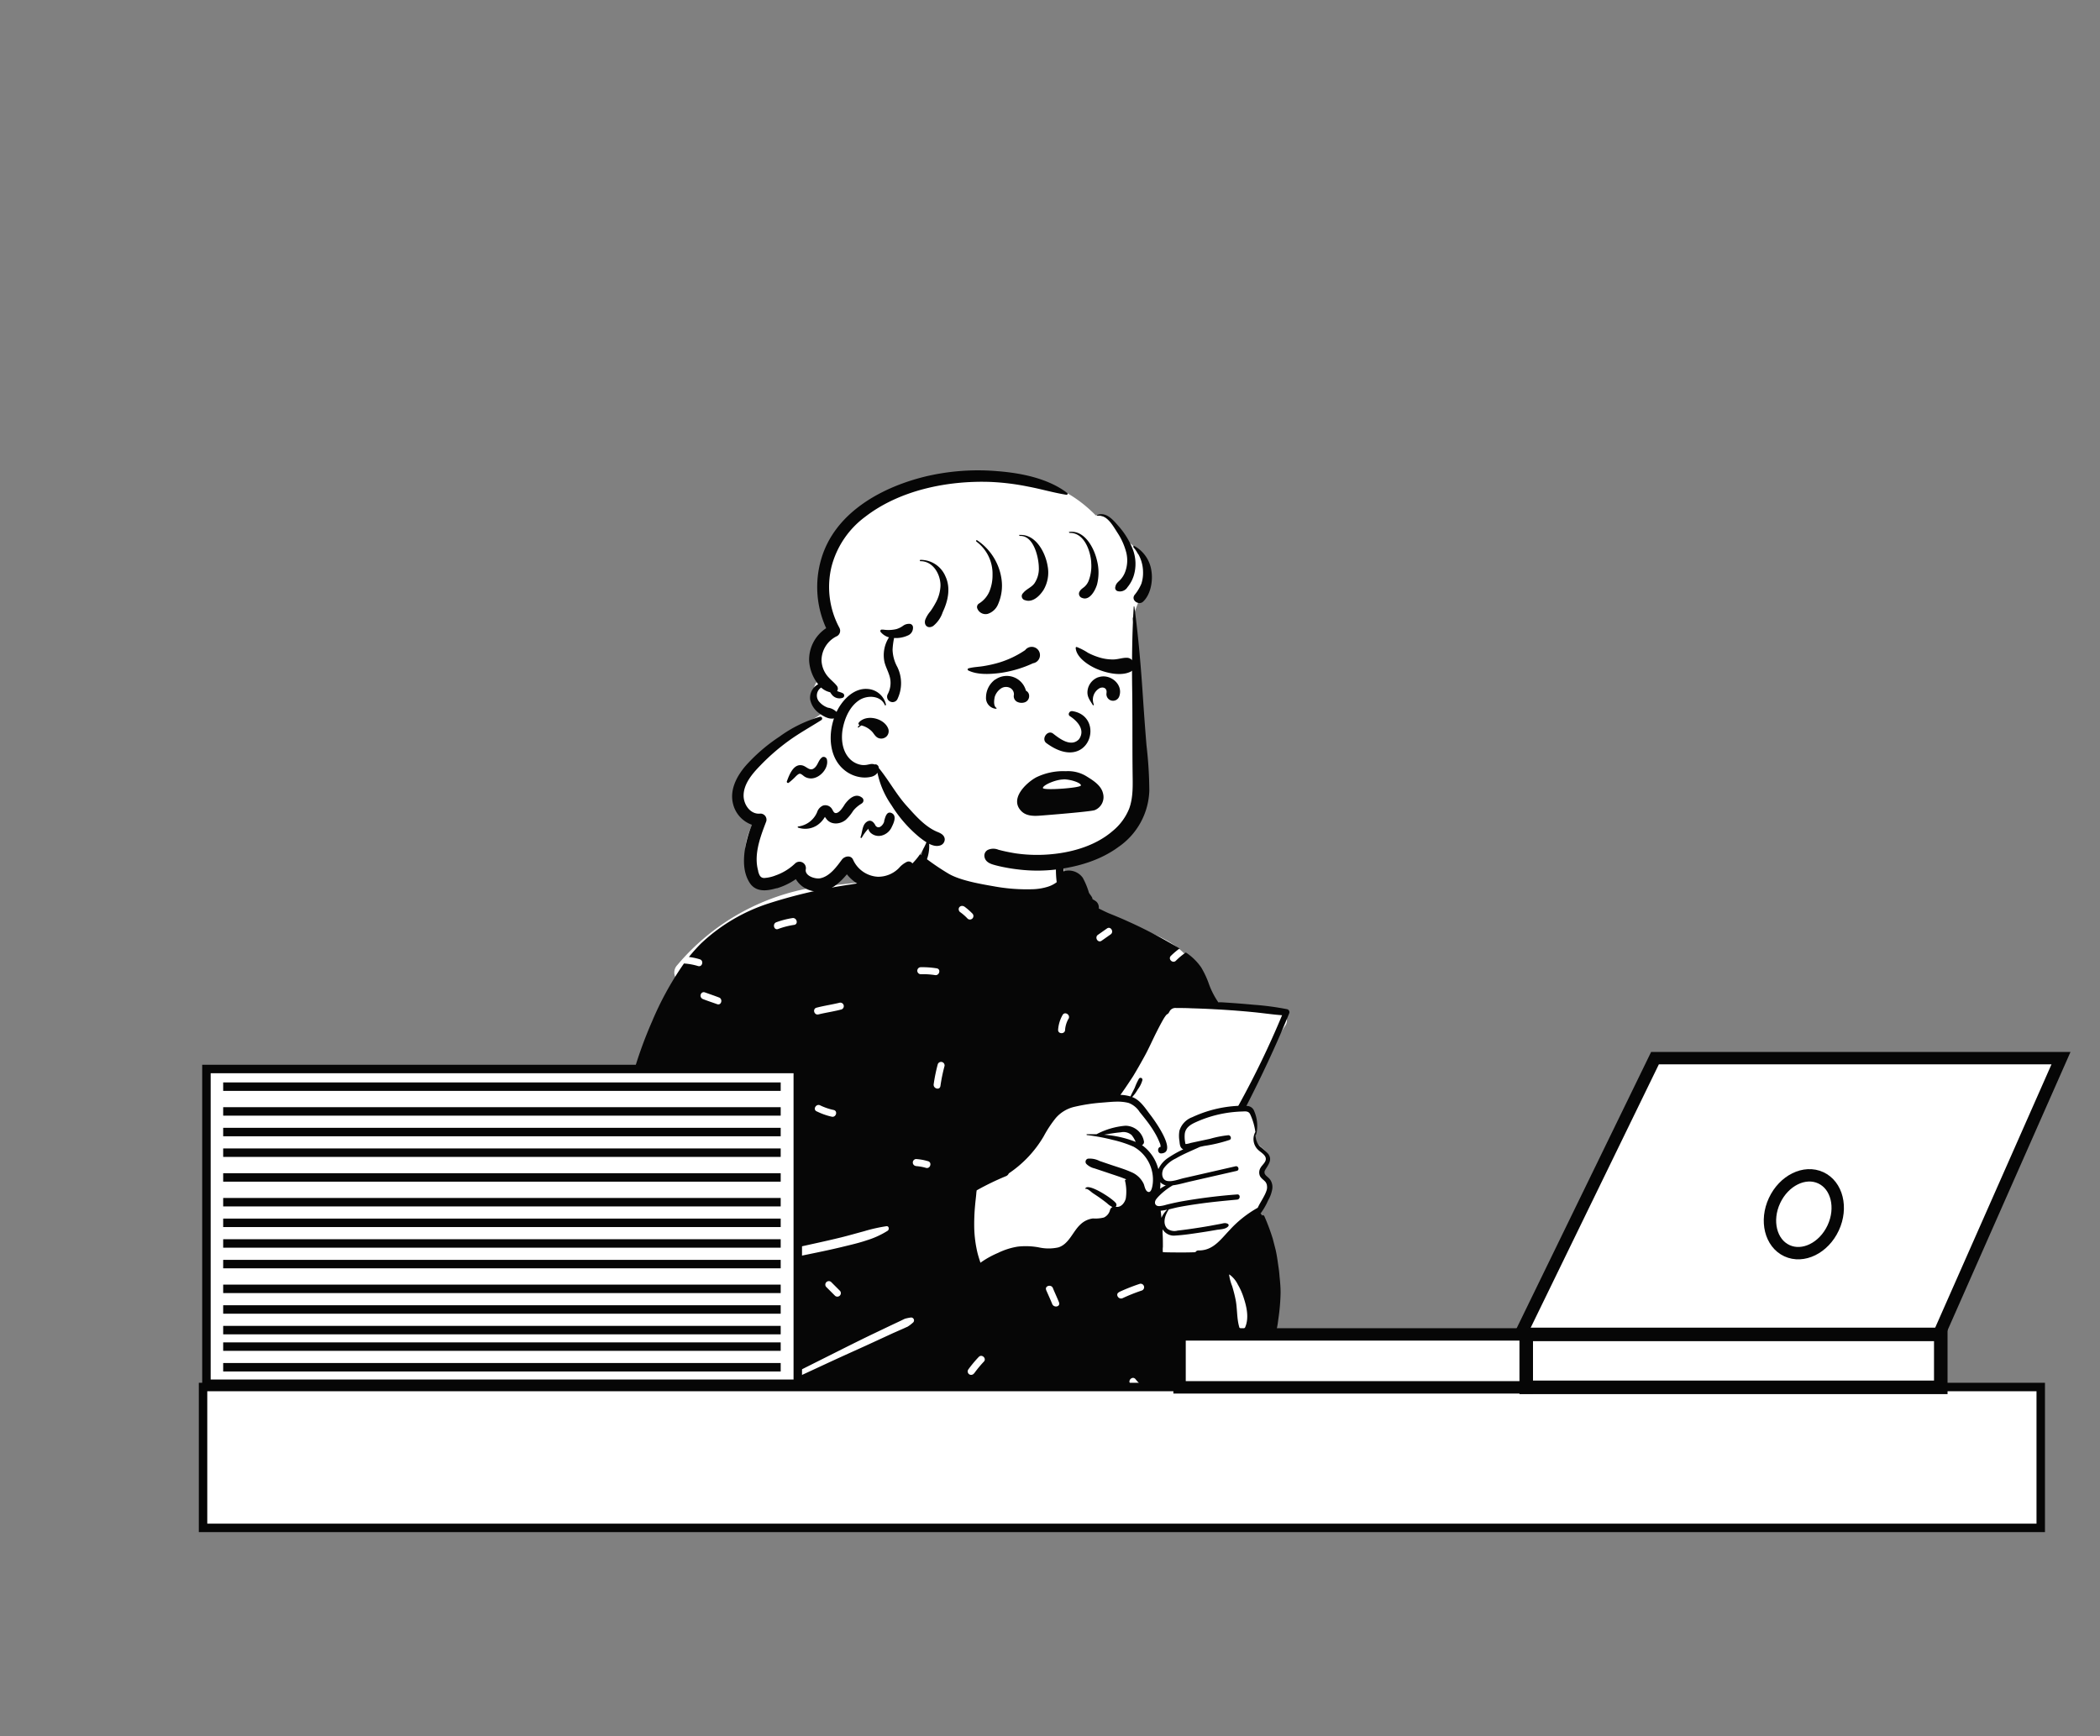 <svg id="Capa_1" data-name="Capa 1" xmlns="http://www.w3.org/2000/svg" viewBox="0 0 508.85 420.81"><rect x="0" y="0" width="508.85" height="420.81" fill="#808080" stroke="none"/><title>Mesa de trabajo 50</title><g id="Introduction"><g id="variations"><g id="images"><path d="M292,242.2c-1.84-7.14-3.53-10.17-6.81-12.65-3.06-2.33-7.52-4.28-14-5.7-6.79-1.19-7-4.72-8.68-10.39a2.46,2.46,0,0,0-4-.93,4.81,4.81,0,0,0-.47-.44c.15-.82-1-3.15-1-3.92.42-8.12-2.24-12.2-8.87-13.71-1.44-.33-11.23-.53-12.63-.14-6.14,1.7-12.19,7.09-11.27,13.59a12,12,0,0,1-6.79,4.87Q207.45,214,197.52,215a54.94,54.94,0,0,0-33.42,18.9,2.6,2.6,0,0,0-.31,3.17c-.53,2.27-3.51,7.77-1.17,9.33-3.86,9.22-12.73,27.06-12.75,32.16-.07,21.41,2.24,49.27,23.37,61.12.84.83,1,1.75,1.33,3,.93,3.9,4.3,6.68,8,6.46,18.18.4,35.8-1.82,54-1.93,8,0,17.66,1.15,24.63,2a50.92,50.92,0,0,0,20.68-2,2.71,2.71,0,0,0,2.86,1.15c6.93-1.37,12.54-5.65,17.42-10.31,1.49-2.72,7.32-10.45,5-13.14,2.1-8.88,2-18.41-1.74-26.87.53-1.54-.43-3.25,0-4.85.32-1.15,1.12-1.63,1.53-2.78.57-1.61-.05-3.78-.69-5.42-.27-.82.48-1.71.69-2.54,1-3.95-1.27-3.6-2.9-6.24,0,0,.45-1.9.44-1.89a7.56,7.56,0,0,0-.92-4.19A2,2,0,0,0,301.6,269a72.14,72.14,0,0,1,2.86-7.49,78.35,78.35,0,0,1,7-13c1.12-1.69-.38-3.64-2.19-3.76A110.12,110.12,0,0,1,292,242.2Z" fill="#fff" fill-rule="evenodd"/><path d="M274.89,276.62a25.64,25.64,0,0,0-7.38-1.62c1.36-.24,2.73-.47,4.1-.59a3,3,0,0,1,2.58.66,6.74,6.74,0,0,1,1,1.68ZM300,268a29.57,29.57,0,0,0-11.13,2.76,5.07,5.07,0,0,0-3.08,3.26,7.24,7.24,0,0,0,0,2.5c.07.62.09,1.42.64,1.85a1.22,1.22,0,0,0,.29.17,25.92,25.92,0,0,0-3.57,2,6.49,6.49,0,0,0-2.46,2.8l-.12-.37a10.18,10.18,0,0,0-3.86-5.45.84.84,0,0,0,.46-1,4.6,4.6,0,0,0-4.48-3.7,18.35,18.35,0,0,0-7,2.06c-.78,0-1.55,0-2.31,0-.13,0-.12.18,0,.2.62.07,1.24.16,1.86.26,1.46.24,2.92.53,4.35.9a27.66,27.66,0,0,1,5.1,1.67,9.13,9.13,0,0,1,4.64,8.87c-.07.57-.29,2.27-1.07,2.09s-.92-1.52-1.15-2a5.75,5.75,0,0,0-3.06-2.84c-1.56-.7-3.24-1.18-4.86-1.73l-2.76-.94a5.16,5.16,0,0,0-2.84-.55.78.78,0,0,0-.34,1.28,4.18,4.18,0,0,0,2,1.08l3,1c1.52.53,3.11,1,4.59,1.62l0,.11a.21.21,0,0,0-.24.24,11.19,11.19,0,0,1,.19,4.31c-.27,1.09-1.23,2.29-2.46,2a.65.65,0,0,0,.13-.76c-.49-1-6.91-5.19-7.48-3.65,0,.05,0,.09.08.08.49-.1,1.31.73,1.7,1,.56.38,1.14.75,1.69,1.14s1.21.88,1.79,1.34a4.77,4.77,0,0,0,1.32.92,1.14,1.14,0,0,0-.58.69,2.73,2.73,0,0,1-1.49,1.85,8.32,8.32,0,0,1-2.64.23,5.34,5.34,0,0,0-3.1,1.5c-1.82,1.7-2.73,4.7-5.28,5.51a10.92,10.92,0,0,1-4.76,0,17.32,17.32,0,0,0-5.13-.18,17,17,0,0,0-4.75,1.52,22,22,0,0,0-4.26,2.38c-.25-.8-.52-1.6-.72-2.41a29.36,29.36,0,0,1-.78-5.89,48.86,48.86,0,0,1,.21-5.68c.08-.94.21-1.88.29-2.82,0-.23.06-.49.09-.74a65.61,65.61,0,0,1,7-3.4h0l.22-.09v0a1.38,1.38,0,0,0,.57-.63,27.62,27.62,0,0,0,8.46-9,28.56,28.56,0,0,1,2.93-4.43,8.5,8.5,0,0,1,4.58-2.71,42.78,42.78,0,0,1,6.56-1c1.2-.09,2.55-.24,3.86-.24a10.63,10.63,0,0,1,2.62.31,5.47,5.47,0,0,1,2.69,2.2c.73.89,1.45,1.79,2.14,2.72a28.79,28.79,0,0,1,1.78,2.76,17.06,17.06,0,0,1,.85,1.78,5.74,5.74,0,0,1,.26.69c.05.22-.05.46.21.46-1.05,0-1,1.69,0,1.63,4.07-.24-1.76-8.19-2.61-9.29-1.21-1.57-2.45-3.62-4.38-4.35l-.09,0A9.33,9.33,0,0,0,275.7,264a6.53,6.53,0,0,0,1.11-2.22.46.46,0,0,0-.84-.35,14.58,14.58,0,0,0-1,2.17c-.33.71-.73,1.39-1.05,2.12a9.64,9.64,0,0,0-2.43-.38c1.06-1.43,2.87-4.2,3.09-4.55,1-1.65,1.95-3.34,2.86-5s1.83-3.75,2.77-5.61c.54-1.06,1.08-2.12,1.67-3.14a7.8,7.8,0,0,1,.67-1,1.45,1.45,0,0,1,.17-.18l.17-.1c.34-.19.46-.65.7-.94a1.63,1.63,0,0,1,1.42-.53c1.23,0,2.47,0,3.7.07,1.81.05,3.62.12,5.43.22l1.64.09c2.63.16,5.26.36,7.88.62,2.32.22,4.64.58,7,.75a221.48,221.48,0,0,1-10.57,21.89A1,1,0,0,0,300,268Zm-17.44,19.25a9.26,9.26,0,0,0-1.46.85,9.27,9.27,0,0,0,.07-1.59A2.59,2.59,0,0,0,282.56,287.29Zm21.64-12.85a.1.1,0,0,0-.09.06,3.58,3.58,0,0,0,.74,4.2c.6.59,1.91,1.26,1.87,2.23,0,.79-.9,1.45-1.26,2.1a2.14,2.14,0,0,0-.2,1.92c.35.84,1.33,1.17,1.66,2,.42,1-.26,2.3-.75,3.21s-1,1.69-1.41,2.58a27.25,27.25,0,0,0-6.86,5.46c-2.17,2.27-4,4.95-7.48,4.88a.85.85,0,0,0-.76.43q-1.44.06-2.88.06c-1.68,0-3.37,0-5-.06a5.24,5.24,0,0,1,0-1.3c0-1.11,0-2.22-.08-3.33,0-.31,0-.62,0-.93a3.19,3.19,0,0,0,3.14,1.52c2.17-.13,4.35-.48,6.49-.8,1.13-.17,2.26-.36,3.39-.56.92-.17,2.23-.12,2.88-.86a.39.39,0,0,0-.08-.61c-.64-.32-1.05-.14-1.75,0l-2.58.48c-1.65.29-3.31.55-5,.79-.95.13-1.9.26-2.85.36a2.92,2.92,0,0,1-2.43-.41c-1.34-1.26-.59-3.37.26-4.64a.06.06,0,0,0,0-.07c.81-.19,1.61-.41,2.41-.57,1.53-.29,3.08-.54,4.63-.76,3.18-.46,6.38-.76,9.58-1.06.79-.08.8-1.32,0-1.25A135.15,135.15,0,0,0,286,291.21c-1.13.22-2.26.47-3.38.75a7.77,7.77,0,0,1-1.66.34h-.1c-1.09,0-1.25-1-.65-1.74l.23-.29a15.74,15.74,0,0,1,3.73-3c1.52-.2,3-.66,4.52-1l11-2.51c.72-.17.41-1.27-.31-1.11L291,284.57l-4.08.93c-.81.18-1.83.55-2.79.69a3.8,3.8,0,0,1-1.35,0c-1.33-.31-1.4-2-.82-3a7.56,7.56,0,0,1,2.95-2.44c1.88-1.1,3.87-1.89,5.83-2.8l1-.23a35.3,35.3,0,0,0,6.21-1.47c.57-.24.26-1.14-.3-1.13a25,25,0,0,0-4.45.87l-4.68,1a5.47,5.47,0,0,1-1.22.27c-.09-.05-.12-.36-.15-.56a7.35,7.35,0,0,1-.06-2c.23-1.5,1.48-2.21,2.75-2.78a29,29,0,0,1,9-2.41c.71-.07,1.42-.12,2.13-.14s1.53-.18,1.95.65A14.86,14.86,0,0,1,304.2,274.44Zm-3.92,47.2c-.62-2.12-.45-4.4-.87-6.57-.22-1.12-.51-2.23-.84-3.32a12.09,12.09,0,0,1-.74-2.74.07.07,0,0,1,.11-.07,6.59,6.59,0,0,1,2,2.41,15.57,15.57,0,0,1,1.41,3.18c.73,2.21,1.33,4.88.39,7.11A.78.78,0,0,1,300.28,321.64Zm-19-28.18a12.13,12.13,0,0,0,1.56-.27,5.86,5.86,0,0,0-1.41,2c-.05-.58-.11-1.16-.19-1.74Zm-5,44.29a17.25,17.25,0,0,1-2.36-2.32c-.77-.78.43-2,1.19-1.2a15.14,15.14,0,0,0,2,2.06.86.86,0,0,1,.3,1.16A.85.85,0,0,1,276.28,337.75Zm-5.11-24.59a46.19,46.19,0,0,1,5.07-2,.85.85,0,0,1,.45,1.63,42.83,42.83,0,0,0-4.67,1.86C271,315.05,270.17,313.59,271.17,313.16Zm-17.67-.5c-.41-1,1.23-1.45,1.63-.45s1,2.26,1.46,3.41-1.23,1.44-1.63.44S254,313.8,253.5,312.66Zm-17.44,20.16a.87.87,0,0,1-1.16.31.85.85,0,0,1-.3-1.16,29.24,29.24,0,0,1,2.57-3.09c.76-.78,2,.42,1.19,1.19A27.46,27.46,0,0,0,236.06,332.82Zm-2.49-113.15a15.3,15.3,0,0,1,2.11,1.83.85.85,0,0,1-1.19,1.2,12.06,12.06,0,0,0-1.78-1.57.87.87,0,0,1-.3-1.16A.86.86,0,0,1,233.57,219.67Zm25.37,27.21a6.38,6.38,0,0,0-.86,2.74c0,1.08-1.72,1.08-1.69,0a8.38,8.38,0,0,1,1.09-3.6C258,245.05,259.42,245.91,258.94,246.88ZM268.25,225c.9-.6,1.75.86.85,1.46L266.91,228c-.91.6-1.75-.86-.85-1.46Zm-40.38,38.21c-.16,1.08-1.78.62-1.63-.45a40.34,40.34,0,0,1,1-4.87.85.85,0,0,1,1.63.45A40.34,40.34,0,0,0,227.87,263.23Zm-5.93,19.37a.85.85,0,0,1,0-1.69,13.07,13.07,0,0,1,2.91.52c1.05.26.6,1.89-.45,1.63A11.48,11.48,0,0,0,221.94,282.6Zm-2.18,39c-.38.19-.76.35-1.14.52l-2.27,1-4.72,2.18c-3.15,1.46-6.32,2.86-9.47,4.31s-6.43,3-9.64,4.45c-1.51.71-3,1.39-4.55,2.08-1.3.58-2.9,1.61-4.33,1.71-.07,0-.09-.09,0-.14a8,8,0,0,1,2.1-1.37c.73-.4,1.46-.79,2.2-1.17q2.28-1.23,4.6-2.4c3.08-1.56,6.18-3.11,9.27-4.66s6.31-3.17,9.49-4.7l4.5-2.15,2.44-1.15c.35-.17.7-.35,1.05-.5a10,10,0,0,1,1.34-.28.7.7,0,0,1,.53,1.27A8.05,8.05,0,0,1,219.76,321.61ZM208.47,339a.86.86,0,0,1,.59-1,.88.88,0,0,1,1,.59,9.73,9.73,0,0,0,2,3c.76.78-.44,2-1.2,1.19A11.72,11.72,0,0,1,208.47,339Zm-8.3-27.14a.85.85,0,0,1,1.2-1.19l2.19,2.19a.85.85,0,0,1-1.2,1.19Zm-22.47-3.57c-1.58.46-3.41.89-4.49,2.23-.05.07-.14,0-.1-.08,1.37-2.85,5.31-3.85,8-4.85,1.93-.71,3.91-1.3,5.91-1.82-.2-2.28.35-4.72.54-7,.21-2.42.37-4.85.46-7.28s.11-5,0-7.45-.4-4.91-.54-7.37c0-.24.32-.25.39-.05a31.58,31.58,0,0,1,1.46,7.22,59.74,59.74,0,0,1,.33,7.45c0,2.57-.19,5.13-.39,7.68-.1,1.22-.21,2.43-.32,3.64a22.35,22.35,0,0,1-.3,2.73c1.2-.29,2.41-.57,3.61-.84,3.84-.87,7.69-1.67,11.52-2.61,1.87-.46,3.72-1,5.59-1.5a38.93,38.93,0,0,1,5.42-1.22c.64-.08.73.8.3,1.1a21.09,21.09,0,0,1-5.11,2.33c-1.7.58-3.47,1-5.22,1.42-3.63.9-7.3,1.63-11,2.39s-7.32,1.52-10.94,2.46C181.16,307.28,179.43,307.73,177.7,308.24ZM169.07,263a.85.85,0,0,1-.85-1.46,26.93,26.93,0,0,1,3.85-1.79c1-.41,1.45,1.23.45,1.63A24.11,24.11,0,0,0,169.07,263Zm-3.41,62.81a.85.85,0,0,1-.85-1.46c1.32-.76,2.77-1.28,4.14-1.95,1-.47,1.83,1,.85,1.46C168.43,324.54,167,325.06,165.66,325.82Zm-1.53-35.66a9.77,9.77,0,0,0,3.28,1.74c1,.39.56,2-.45,1.63a11.88,11.88,0,0,1-4-2.17C162.14,290.61,163.34,289.42,164.13,290.16Zm10.09-48.42c1,.39.57,2-.45,1.63s-2.28-.78-3.4-1.22-.57-2,.45-1.63S173.1,241.3,174.22,241.74ZM192,222.5c1.06-.18,1.52,1.45.45,1.64a19.35,19.35,0,0,0-3.9,1c-1,.39-1.45-1.24-.45-1.63A20.07,20.07,0,0,1,192,222.5Zm5.88,46.84c-1-.48-.12-1.94.85-1.46A14.08,14.08,0,0,0,202,269c1.06.23.61,1.85-.45,1.63A15.88,15.88,0,0,1,197.91,269.34ZM203.47,243a.85.85,0,0,1,.45,1.63c-1.85.5-3.75.76-5.6,1.21-1.06.26-1.51-1.37-.45-1.63C199.72,243.72,201.62,243.46,203.47,243ZM227,234.68c1.07.2.61,1.83-.45,1.63a18.71,18.71,0,0,0-3.43-.21.85.85,0,0,1,0-1.7A22,22,0,0,1,227,234.68Zm76.87,8.83q-4.14-.39-8.3-.63l-.38,0-.06-.09a19.48,19.48,0,0,1-2.14-4.16,21.8,21.8,0,0,0-1.94-4.19,13.56,13.56,0,0,0-3.71-3.61,17.11,17.11,0,0,0-2.41,2c-.78.77-2-.43-1.2-1.19a18.65,18.65,0,0,1,2.1-1.78c-.86-.52-1.73-1-2.58-1.49-3.19-1.82-6.45-3.51-9.78-5-1.55-.72-3.12-1.36-4.7-2-.85-.35-1.68-.79-2.53-1.2a1.94,1.94,0,0,0-.58-1.66,4.68,4.68,0,0,0-1-.61l-.17-.06.16,0c.22.1.23.07.05-.08,0-.34-.68-1.07-.84-1.42a18.22,18.22,0,0,0-1.49-3.6,4.15,4.15,0,0,0-4.64-1.57,18.21,18.21,0,0,0-.91-5.37c0-.05-.08-.07-.11,0a8.16,8.16,0,0,0-.83,4,24.3,24.3,0,0,0,.17,4l-.34.24a7.06,7.06,0,0,1-1.75.84,13.55,13.55,0,0,1-3.64.62,44,44,0,0,1-9.58-.72c-3.16-.55-8-1.38-10.82-3a59.12,59.12,0,0,1-5.31-3.55,9.52,9.52,0,0,0,.15-5.93.24.24,0,0,0-.45,0c-.4,1.64-.52,3.28-1.05,4.9a.19.19,0,0,1,0,.07l-.5-.33a.83.83,0,0,0-1.12.3c-3.65,5.75-9.43,6.08-15.5,7.11a122.71,122.71,0,0,0-19.69,4.53,43.26,43.26,0,0,0-16.57,9.75,41.93,41.93,0,0,0-2.95,3.29,15.39,15.39,0,0,1,2.66.57c1,.32.59,1.95-.45,1.63a14.92,14.92,0,0,0-3.41-.62,75,75,0,0,0-7.71,14,102.73,102.73,0,0,0-7.92,29q1-.6,2-1.14c1-.49,1.83,1,.86,1.46a33.64,33.64,0,0,0-3.14,1.81,106.77,106.77,0,0,0-.51,13.14,112.06,112.06,0,0,0,4.85,31.2,47.1,47.1,0,0,0,6.73,13.9,24.61,24.61,0,0,0,4.86,5,18.8,18.8,0,0,0,2.88,1.81c1.3.67,3,.89,4.13,1.83a3.59,3.59,0,0,1,.87,1.19,6.36,6.36,0,0,0,.1,2.64.9.9,0,0,0,.54.6v.23a0,0,0,0,0,.06,0l0-.19a1.09,1.09,0,0,0,.26,0c3.21,0,6.42-.07,9.63-.18-.25-.76-.51-1.52-.77-2.28-.35-1,1.28-1.47,1.63-.45s.61,1.78.9,2.67c3.44-.13,6.88-.28,10.32-.4,7.3-.24,14.61-.32,21.92-.47,11.35-.24,22.79-.74,34.15-.25.4-.84.84-1.66,1.26-2.48s1.95-.11,1.45.85c-.29.58-.59,1.14-.87,1.71,2.3.12,4.6.28,6.9.5,3.91.36,7.79,1,11.71,1.42a43.66,43.66,0,0,0,11.81-.31,1.56,1.56,0,0,0,1.3-1.08l0,0a5.61,5.61,0,0,1,.59-.6,4.74,4.74,0,0,1,.78-.4,7.94,7.94,0,0,1,1.73-.42c.64-.1,1.3-.11,1.94-.19a14.28,14.28,0,0,0,1.61-.3,16.66,16.66,0,0,0,2.77-.92,9.85,9.85,0,0,0,2.17-1.38,18.89,18.89,0,0,0,3.65-3.66,27.69,27.69,0,0,0,1.71-2.46c.92-1.47,1.69-3,2.48-4.55a13.93,13.93,0,0,0,.78-1.41,17.79,17.79,0,0,0-4.71-.85.85.85,0,0,1,0-1.69,20,20,0,0,1,5.39,1c.08-.23.17-.46.24-.69a13,13,0,0,0,.53-1.48l.25-.69.57-2.37a30.45,30.45,0,0,0,.91-3.86,25.16,25.16,0,0,0,.43-2.6,50.38,50.38,0,0,0,.55-6.38c0-1.32-.11-2.64-.25-3.95-.06-.89-.17-1.78-.31-2.66-.18-1.31-.36-2.61-.66-3.9l-.68-2.63a49.36,49.36,0,0,0-2-5.36c0-.11-.25-.35-.38-.35s-.23.09-.19.21v0c0-.1-.08-.2-.13-.3s-.18-.28-.3-.28h0a.32.32,0,0,0,.09-.08,16.3,16.3,0,0,0,1.79-3.12,8.09,8.09,0,0,0,1-2.73,3.15,3.15,0,0,0-.57-2.38c-.61-.78-1.76-1.15-1.12-2.28.72-1.29,1.78-2.41.72-3.87a17.39,17.39,0,0,0-2-1.81,3.84,3.84,0,0,1-1.06-2.78.09.09,0,0,0,.13-.05,9,9,0,0,0-.46-5.69,1.88,1.88,0,0,0-1.91-1.29c3.65-7.14,7.06-14.38,10.11-21.8l.3-.73a.76.76,0,0,0-.53-.92A67.85,67.85,0,0,0,303.91,243.51Z" fill="#060606" fill-rule="evenodd"/><path d="M275.64,134.18c-.47-1.19-1.3-2.67-2.68-2.73-1.08-3.28-3.74-6.63-7.45-6.54-10.9-11.14-24.61-10.61-38.94-8.26-7.56,1.41-15.24,4.16-20.88,9.58-6.76,6.38-9.39,17.52-4.1,25.59-4.57,2.45-4.66,8.27-2.7,12.46-2.35,1.63-2.5,5.58.15,6.82a2.39,2.39,0,0,0,.23,1.68,22.79,22.79,0,0,1-4.43,2.6,2.05,2.05,0,0,0-1.14,1.37c-4.63,3-16.19,10.48-16.06,16.39-.06,3.09,2.22,5.12,5,5.93-1.66,3.31-2.92,7.18-1.33,10.75.44,1.08,3.72,4.25,3.88,4.31.29.25,5-1.92,7.29-3a4.56,4.56,0,0,0,6.19,3.41c2.52-.76,4.07-2.89,5.66-4.84,2.11,4.61,8.33,4.66,12.34,2.68a15.83,15.83,0,0,0,7.88-8.4A43.32,43.32,0,0,0,251,207.5a2.57,2.57,0,0,0,2.93,1.28c4.69-1.41,9.87-1.48,13.84-4.71,8.28-5.95,9-16.9,8.4-26.24s-.07-18.71-1.76-27.92a52.87,52.87,0,0,1,3.09-7.66C278.68,139.58,278.66,135.61,275.64,134.18Z" fill="#fff" fill-rule="evenodd"/><path d="M198.69,173.71a.44.44,0,0,1,.33.8c-2.63,1.67-5.34,3.16-7.88,5a51.1,51.1,0,0,0-6.73,5.82l-.23.24c-1.88,1.93-4,4.4-4,7.25,0,2.22,1.7,4.65,4.09,4.35a1.48,1.48,0,0,1,1.41,1.86l-.33.87c-1.33,3.5-2.68,7.48-1.63,11.17l0,.13c.25.85.52,1.6,1.5,1.58a9.05,9.05,0,0,0,2.71-.62,13.07,13.07,0,0,0,4.73-2.9,1.55,1.55,0,0,1,2.58,1.46v0c-.22,1.61,2.34,2.36,3.51,2.13,2.3-.46,3.94-2.76,5.25-4.52.63-.84,2.15-1.18,2.7,0a7,7,0,0,0,6,4.15,7.05,7.05,0,0,0,5.13-2.12l.09-.1a5.8,5.8,0,0,1,1.71-1.33,1.1,1.1,0,0,1,1.65,1,3.48,3.48,0,0,1-1.09,2.64,10,10,0,0,1-2.17,1.72,9.89,9.89,0,0,1-5.32,1.4,10.1,10.1,0,0,1-7.49-3.8c-1.84,2.2-4.12,4.22-7.09,4.17a6.17,6.17,0,0,1-5.28-3,16.25,16.25,0,0,1-4.57,2.21l-.15,0c-2.32.68-5,1-6.49-1.36s-1.51-5.17-1.19-7.65a28.2,28.2,0,0,1,1.75-6.38,7.15,7.15,0,0,1-4.55-5c-.9-3.41.85-6.72,3-9.25a41.73,41.73,0,0,1,8.24-7.11A31.33,31.33,0,0,1,198.69,173.71Zm76-26.66c0-.09.17-.13.18,0,1,7.41,1.61,14.81,2.1,22.27.25,3.79.53,7.56.84,11.34a98.36,98.36,0,0,1,.68,11A17.24,17.24,0,0,1,271,205.27c-4.35,3.2-9.73,4.78-15,5.44a38.25,38.25,0,0,1-9.26,0,42.48,42.48,0,0,1-4.75-.82l-.68-.17c-1.23-.32-2.6-.74-2.78-2.2a1.56,1.56,0,0,1,.9-1.58,3.22,3.22,0,0,1,2.51,0,42.08,42.08,0,0,0,4.16.87,36.24,36.24,0,0,0,9.13.16c5.09-.53,10.46-2.18,14.39-5.59a13.53,13.53,0,0,0,4-5.43c1-2.76.85-5.77.82-8.66-.08-6.72,0-13.44-.1-20.16S274.31,153.78,274.71,147.05Zm-51.19-31.39a55.11,55.11,0,0,1,18.09-1.48c5.77.44,12.33,1.73,17,5.28a.25.25,0,0,1-.19.45c-3.15-.5-6.22-1.42-9.35-2a58.65,58.65,0,0,0-9.15-1.12c-10.38-.34-21.92,2-30.29,8.48a21.83,21.83,0,0,0-8.11,12,20.88,20.88,0,0,0,1.89,14.87,1.5,1.5,0,0,1-.53,2,6.55,6.55,0,0,0-3.8,5.87,6.34,6.34,0,0,0,1.11,3.39c.71,1.06,1.8,1.8,2.59,2.79a1.09,1.09,0,0,1,.08,1.29c.47.2,1,.31,1.43.55a.62.62,0,0,1,0,1.05,2.33,2.33,0,0,1-2.79-.85,4.73,4.73,0,0,1-.32-.46,4.82,4.82,0,0,1-2.19-1.14,2.31,2.31,0,0,0-.33,3.59,4.88,4.88,0,0,0,2.05,1.31l.1,0a3.76,3.76,0,0,1,1.91,1,12.25,12.25,0,0,1,1.1-1.87c1.48-2.08,3.77-3.93,6.48-3.69a4.87,4.87,0,0,1,4.4,3.8c0,.16-.2.28-.27.12-1-2.38-4.24-2.47-6.17-1.23-2.26,1.46-3.49,4.21-4,6.76s-.2,5.59,1.68,7.5a5.05,5.05,0,0,0,2.92,1.47,4.54,4.54,0,0,0,1.52-.1l.34-.07a2.41,2.41,0,0,1,.71-.07l.37.05h0l.21.1c.18.08.17.06-.05-.07a.89.89,0,0,1,1,.92l.06.05c2.37,2.9,4.13,6.24,6.65,9.05l.74.82c1.89,2.11,4.05,4.39,6.63,5.49l.3.12c.75.32,1.5.75,1.6,1.66a1.57,1.57,0,0,1-1.29,1.6c-1.67.43-3.58-1.06-4.8-2a31.65,31.65,0,0,1-6.68-7.59l-.18-.28a21.21,21.21,0,0,1-3.36-7.81l-.08.13v0a2.27,2.27,0,0,1-.3.32,2.69,2.69,0,0,1-1.07.53,6.8,6.8,0,0,1-2.29.16,8,8,0,0,1-4.16-1.69c-3.68-2.88-4.11-8.25-2.63-12.61-1.22.29-2.61-.53-3.56-1.23a5.38,5.38,0,0,1-2.21-3.35,3.7,3.7,0,0,1,1.94-3.69,10.17,10.17,0,0,1-2.19-5.7,9.14,9.14,0,0,1,4.13-7.89A24,24,0,0,1,199,135.46C202.21,124.49,213.09,118.35,223.52,115.66Zm-9.26,83.4,0-.1c.26-.85.59-2.53,1.86-1.89s.44,2.43,0,3.31a3.7,3.7,0,0,1-2.56,2.14,2.88,2.88,0,0,1-2.68-.79,2.83,2.83,0,0,1-.42-.71,2.27,2.27,0,0,1-.07-.22.46.46,0,0,1-.12.21,10.51,10.51,0,0,0-1.43,2c-.09.17-.38,0-.31-.13.45-1.1.38-2.81,1.38-3.61s1.72-.15,2.19.67l0,.05C212.86,201.18,214,200,214.26,199.06Zm-9.64-4,.09-.13c.95-1.29,2.55-2.85,4.15-1.65a.84.84,0,0,1,0,1.41l-.2.14a7.44,7.44,0,0,0-1.91,1.67,10.67,10.67,0,0,1-1.81,2.2c-1.32,1.07-3.47,1.28-4.62-.16l-.11-.15a3.47,3.47,0,0,1-.3-.42l-.07.1v0l0,0A6,6,0,0,1,198,200a5.29,5.29,0,0,1-4.61.57.14.14,0,0,1,0-.27,5.76,5.76,0,0,0,4.51-3.26l.09-.2a2.6,2.6,0,0,1,1.43-1.61,1.9,1.9,0,0,1,2,.58c.43.47.54,1.42,1.32,1.21S204.16,195.73,204.62,195.07Zm-5.43-11.52a.81.81,0,0,1,1.19.48c.53,2.1-1.65,4.56-3.74,4.63a3,3,0,0,1-1.53-.36c-.37-.2-.81-.69-1.21-.77s-1,.59-1.36.95a15.19,15.19,0,0,1-1.42,1.24.3.3,0,0,1-.44-.34l.17-.46c.63-1.65,1.71-4,3.74-3.37,1,.34,1.74,1.46,2.78.57C198.21,185.4,198.28,184.24,199.19,183.55Zm8.93-8.43c1.89-2.17,6.33-1,7.17,1.61a1.81,1.81,0,0,1-.46,1.76,1.85,1.85,0,0,1-2.18.28c-.63-.37-.89-1-1.35-1.48a5.35,5.35,0,0,0-2.54-1.47,2.66,2.66,0,0,0-.65.48c-.1.1-.29,0-.2-.16a2.66,2.66,0,0,1,.44-.45l-.08,0h0A.33.33,0,0,1,208.12,175.12Zm12.27-23.93a.87.87,0,0,1,.86.86l0,.13A2,2,0,0,1,220,154a7.15,7.15,0,0,1-2.36.61,6.39,6.39,0,0,1-1,0l-.07.4a16.88,16.88,0,0,0-.29,2.45,9.23,9.23,0,0,0,1.14,4.16,8.91,8.91,0,0,1,0,7.88,1.32,1.32,0,0,1-1.15.66,1.37,1.37,0,0,1-1.15-.66,1.31,1.31,0,0,1,0-1.3l0,0a5.79,5.79,0,0,0,.52-4c-.31-1.29-1-2.46-1.32-3.74a8,8,0,0,1,1.09-6,4,4,0,0,1-2-1.28h0c-.19-.2-.09-.62.24-.59l.38,0a8.53,8.53,0,0,0,3.14-.12,5.31,5.31,0,0,0,1.52-.72l.1-.07A2.43,2.43,0,0,1,220.39,151.19ZM223,135.68a6.52,6.52,0,0,1,6.09,4c1.22,2.57.71,5.51-.36,8l-.31.7a7.16,7.16,0,0,1-2.32,3.34c-1.22.74-2.28-.12-1.92-1.48a7.06,7.06,0,0,1,1.27-2.1,18.63,18.63,0,0,0,1.21-1.95,9.21,9.21,0,0,0,1.23-4.3c0-2.77-1.84-5.93-4.89-5.89A.17.17,0,0,1,223,135.68Zm13.59-4.46c-.17-.13,0-.41.17-.29a13.59,13.59,0,0,1,5.91,9.37,11.16,11.16,0,0,1-.8,6.07,4.06,4.06,0,0,1-2.54,2.4,2.15,2.15,0,0,1-2.56-1.42,1,1,0,0,1,.44-1.08,6.4,6.4,0,0,0,2.52-2.9,10.3,10.3,0,0,0,.77-4.07A9.72,9.72,0,0,0,236.55,131.22Zm38.08,1.42a.19.19,0,0,1,.23-.3,8.14,8.14,0,0,1,4.09,5.95c.41,2.43-.13,5.75-2,7.51-1.06,1-3-.33-2.08-1.61a11,11,0,0,0,1.65-2.71,8.53,8.53,0,0,0,.41-2.92A9,9,0,0,0,274.63,132.64Zm-27.55-3c3.85-.18,6.18,4.21,6.72,7.49a8.31,8.31,0,0,1-1,5.87l-.07.1c-.92,1.4-2.6,3-4.4,2.35a1,1,0,0,1-.46-1.72c.79-1,2-1.34,2.74-2.35a6.36,6.36,0,0,0,1.06-4v-.15c-.13-2.55-1.34-7.44-4.54-7.35A.14.14,0,0,1,247.08,129.59Zm12-.73c3.72-.48,6,3.91,6.69,6.93a11.75,11.75,0,0,1,0,5.86l-.05.14c-.45,1.39-1.79,3.79-3.54,3.07a1.07,1.07,0,0,1-.74-1.3c.29-.73.71-.92,1.28-1.39a3.85,3.85,0,0,0,1-1.4,10,10,0,0,0,.65-4.43l0-.17c-.21-2.87-1.76-7.15-5.21-7.07C259,129.1,259,128.88,259.12,128.86Zm6.82-4.12c2.07-.79,3.77,1.19,5,2.61a18.82,18.82,0,0,1,3.61,5.89,9.87,9.87,0,0,1,.19,6.15,8.23,8.23,0,0,1-1.42,2.72l-.09.1a2.15,2.15,0,0,1-2.42,1,.81.81,0,0,1-.56-1c.17-.91.63-1.14,1.24-1.78a5.7,5.7,0,0,0,1.19-2,8,8,0,0,0,.21-4.64,15.93,15.93,0,0,0-2.16-4.79l-.2-.32c-1-1.57-2.41-4-4.51-3.74C265.8,125.05,265.8,124.79,265.94,124.74Z" fill="#060606" fill-rule="evenodd"/><path d="M258.28,186.9a8.52,8.52,0,0,1,5.2,1.37c1.63,1,3.38,2.2,3.79,4a3.4,3.4,0,0,1-2,4.06c-.94.37-11.74,1.23-13.43,1.35s-3.32,0-4.41-1.16c-2.81-2.92,1.1-6.7,3.59-8.1A14.9,14.9,0,0,1,258.28,186.9Zm-.58,2c-1.89,0-5,1.38-5,2.06s9,0,9.2-.58S259.59,188.87,257.7,188.87Zm1.45-15.4c1.6,1,4,3.23,2.31,5.64-2,2.12-4.93-.31-6.36-1.41-1.33-.86-2.82,1.34-1.59,2.33,10.36,7.67,14.56-6.31,6.45-7.7C259.07,172.18,258.73,173.17,259.15,173.47Zm-18-8.79a4.81,4.81,0,0,1,7.45,2.68,1.39,1.39,0,0,1,.77,1.2l0,.14h0a1.58,1.58,0,0,1-1.14,1.5,2.43,2.43,0,0,1-1.85-.19,1.54,1.54,0,0,1-.7-1.66v0a1.74,1.74,0,0,0-1.11-1.75,2.2,2.2,0,0,0-2.16.32A3.87,3.87,0,0,0,241,169l0,.08c-.15.72-.27,2.06.43,2.47.12.07,0,.24-.09.22a2.63,2.63,0,0,1-2.42-2.79A5.4,5.4,0,0,1,241.14,164.68Zm25-.57c2.71-1,6.11,1.62,5.06,4.61a1.6,1.6,0,0,1-3.09-.79v-.06c.15-1-.62-1.51-1.57-1.17a3.17,3.17,0,0,0-1.51,4,.14.14,0,0,1-.24.14l-.09-.15c-.73-1.17-1.41-2-1.16-3.53A4,4,0,0,1,266.16,164.11ZM260.65,157a.21.21,0,0,1,.26-.2,14.5,14.5,0,0,1,2.71,1.4,16,16,0,0,0,3,1.2,11.2,11.2,0,0,0,3.1.42c1.14,0,2.26-.44,3.37-.41,1.69.06,2.57,2.5.91,3.35-2.41,1.22-6,.33-8.34-.69C263.75,161.25,260.78,159.32,260.65,157Zm-12.25.56a2,2,0,1,1,1.91,3.18,28.07,28.07,0,0,1-7.8,2.33l-.37.05c-2.38.29-5.39.44-7.54-.65a.27.27,0,0,1,.07-.49c1.21-.35,2.57-.35,3.81-.58a30.37,30.37,0,0,0,3.52-.8A23.24,23.24,0,0,0,248.4,157.56Z" fill="#060606" fill-rule="evenodd"/></g></g></g><rect x="49.2" y="336.14" width="445.29" height="34.14" fill="#fff" stroke="#060606" stroke-miterlimit="10" stroke-width="2.05"/><polygon points="499.4 256.44 401.02 256.44 362.52 335.56 464.46 335.56 499.4 256.44" fill="#fff" stroke="#060606" stroke-miterlimit="10" stroke-width="3" fill-rule="evenodd"/><rect x="285.82" y="323.4" width="84.12" height="12.83" transform="translate(655.76 659.62) rotate(-180)" fill="#fff" stroke="#060606" stroke-miterlimit="10" stroke-width="3"/><rect x="369.82" y="323.4" width="100.45" height="12.83" transform="translate(840.09 659.62) rotate(-180)" fill="#fff" stroke="#060606" stroke-miterlimit="10" stroke-width="3.28"/><ellipse cx="437.09" cy="294.27" rx="9.74" ry="7.84" transform="translate(-14.19 566.28) rotate(-65.03)" fill="#fff" stroke="#060606" stroke-miterlimit="10" stroke-width="3"/><rect x="50.02" y="259.07" width="143.29" height="76.28" fill="#fff" stroke="#060606" stroke-miterlimit="10" stroke-width="2.05"/><line x1="54.08" y1="263.35" x2="189.17" y2="263.35" fill="#fff" stroke="#060606" stroke-miterlimit="10" stroke-width="2.05"/><line x1="54.08" y1="269.35" x2="189.17" y2="269.35" fill="#fff" stroke="#060606" stroke-miterlimit="10" stroke-width="2.05"/><line x1="54.08" y1="274.35" x2="189.17" y2="274.35" fill="#fff" stroke="#060606" stroke-miterlimit="10" stroke-width="2.05"/><line x1="54.08" y1="279.35" x2="189.17" y2="279.35" fill="#fff" stroke="#060606" stroke-miterlimit="10" stroke-width="2.05"/><line x1="54.08" y1="285.35" x2="189.17" y2="285.35" fill="#fff" stroke="#060606" stroke-miterlimit="10" stroke-width="2.05"/><line x1="54.08" y1="291.35" x2="189.17" y2="291.35" fill="#fff" stroke="#060606" stroke-miterlimit="10" stroke-width="2.05"/><line x1="54.08" y1="296.35" x2="189.17" y2="296.35" fill="#fff" stroke="#060606" stroke-miterlimit="10" stroke-width="2.05"/><line x1="54.08" y1="301.35" x2="189.17" y2="301.35" fill="#fff" stroke="#060606" stroke-miterlimit="10" stroke-width="2.05"/><line x1="54.08" y1="306.35" x2="189.17" y2="306.35" fill="#fff" stroke="#060606" stroke-miterlimit="10" stroke-width="2.05"/><line x1="54.08" y1="312.35" x2="189.17" y2="312.35" fill="#fff" stroke="#060606" stroke-miterlimit="10" stroke-width="2.05"/><line x1="54.08" y1="317.35" x2="189.17" y2="317.35" fill="#fff" stroke="#060606" stroke-miterlimit="10" stroke-width="2.05"/><line x1="54.08" y1="322.35" x2="189.17" y2="322.35" fill="#fff" stroke="#060606" stroke-miterlimit="10" stroke-width="2.05"/><line x1="54.08" y1="326.35" x2="189.17" y2="326.35" fill="#fff" stroke="#060606" stroke-miterlimit="10" stroke-width="2.05"/><line x1="54.08" y1="331.35" x2="189.17" y2="331.35" fill="#fff" stroke="#060606" stroke-miterlimit="10" stroke-width="2.05"/></svg>
